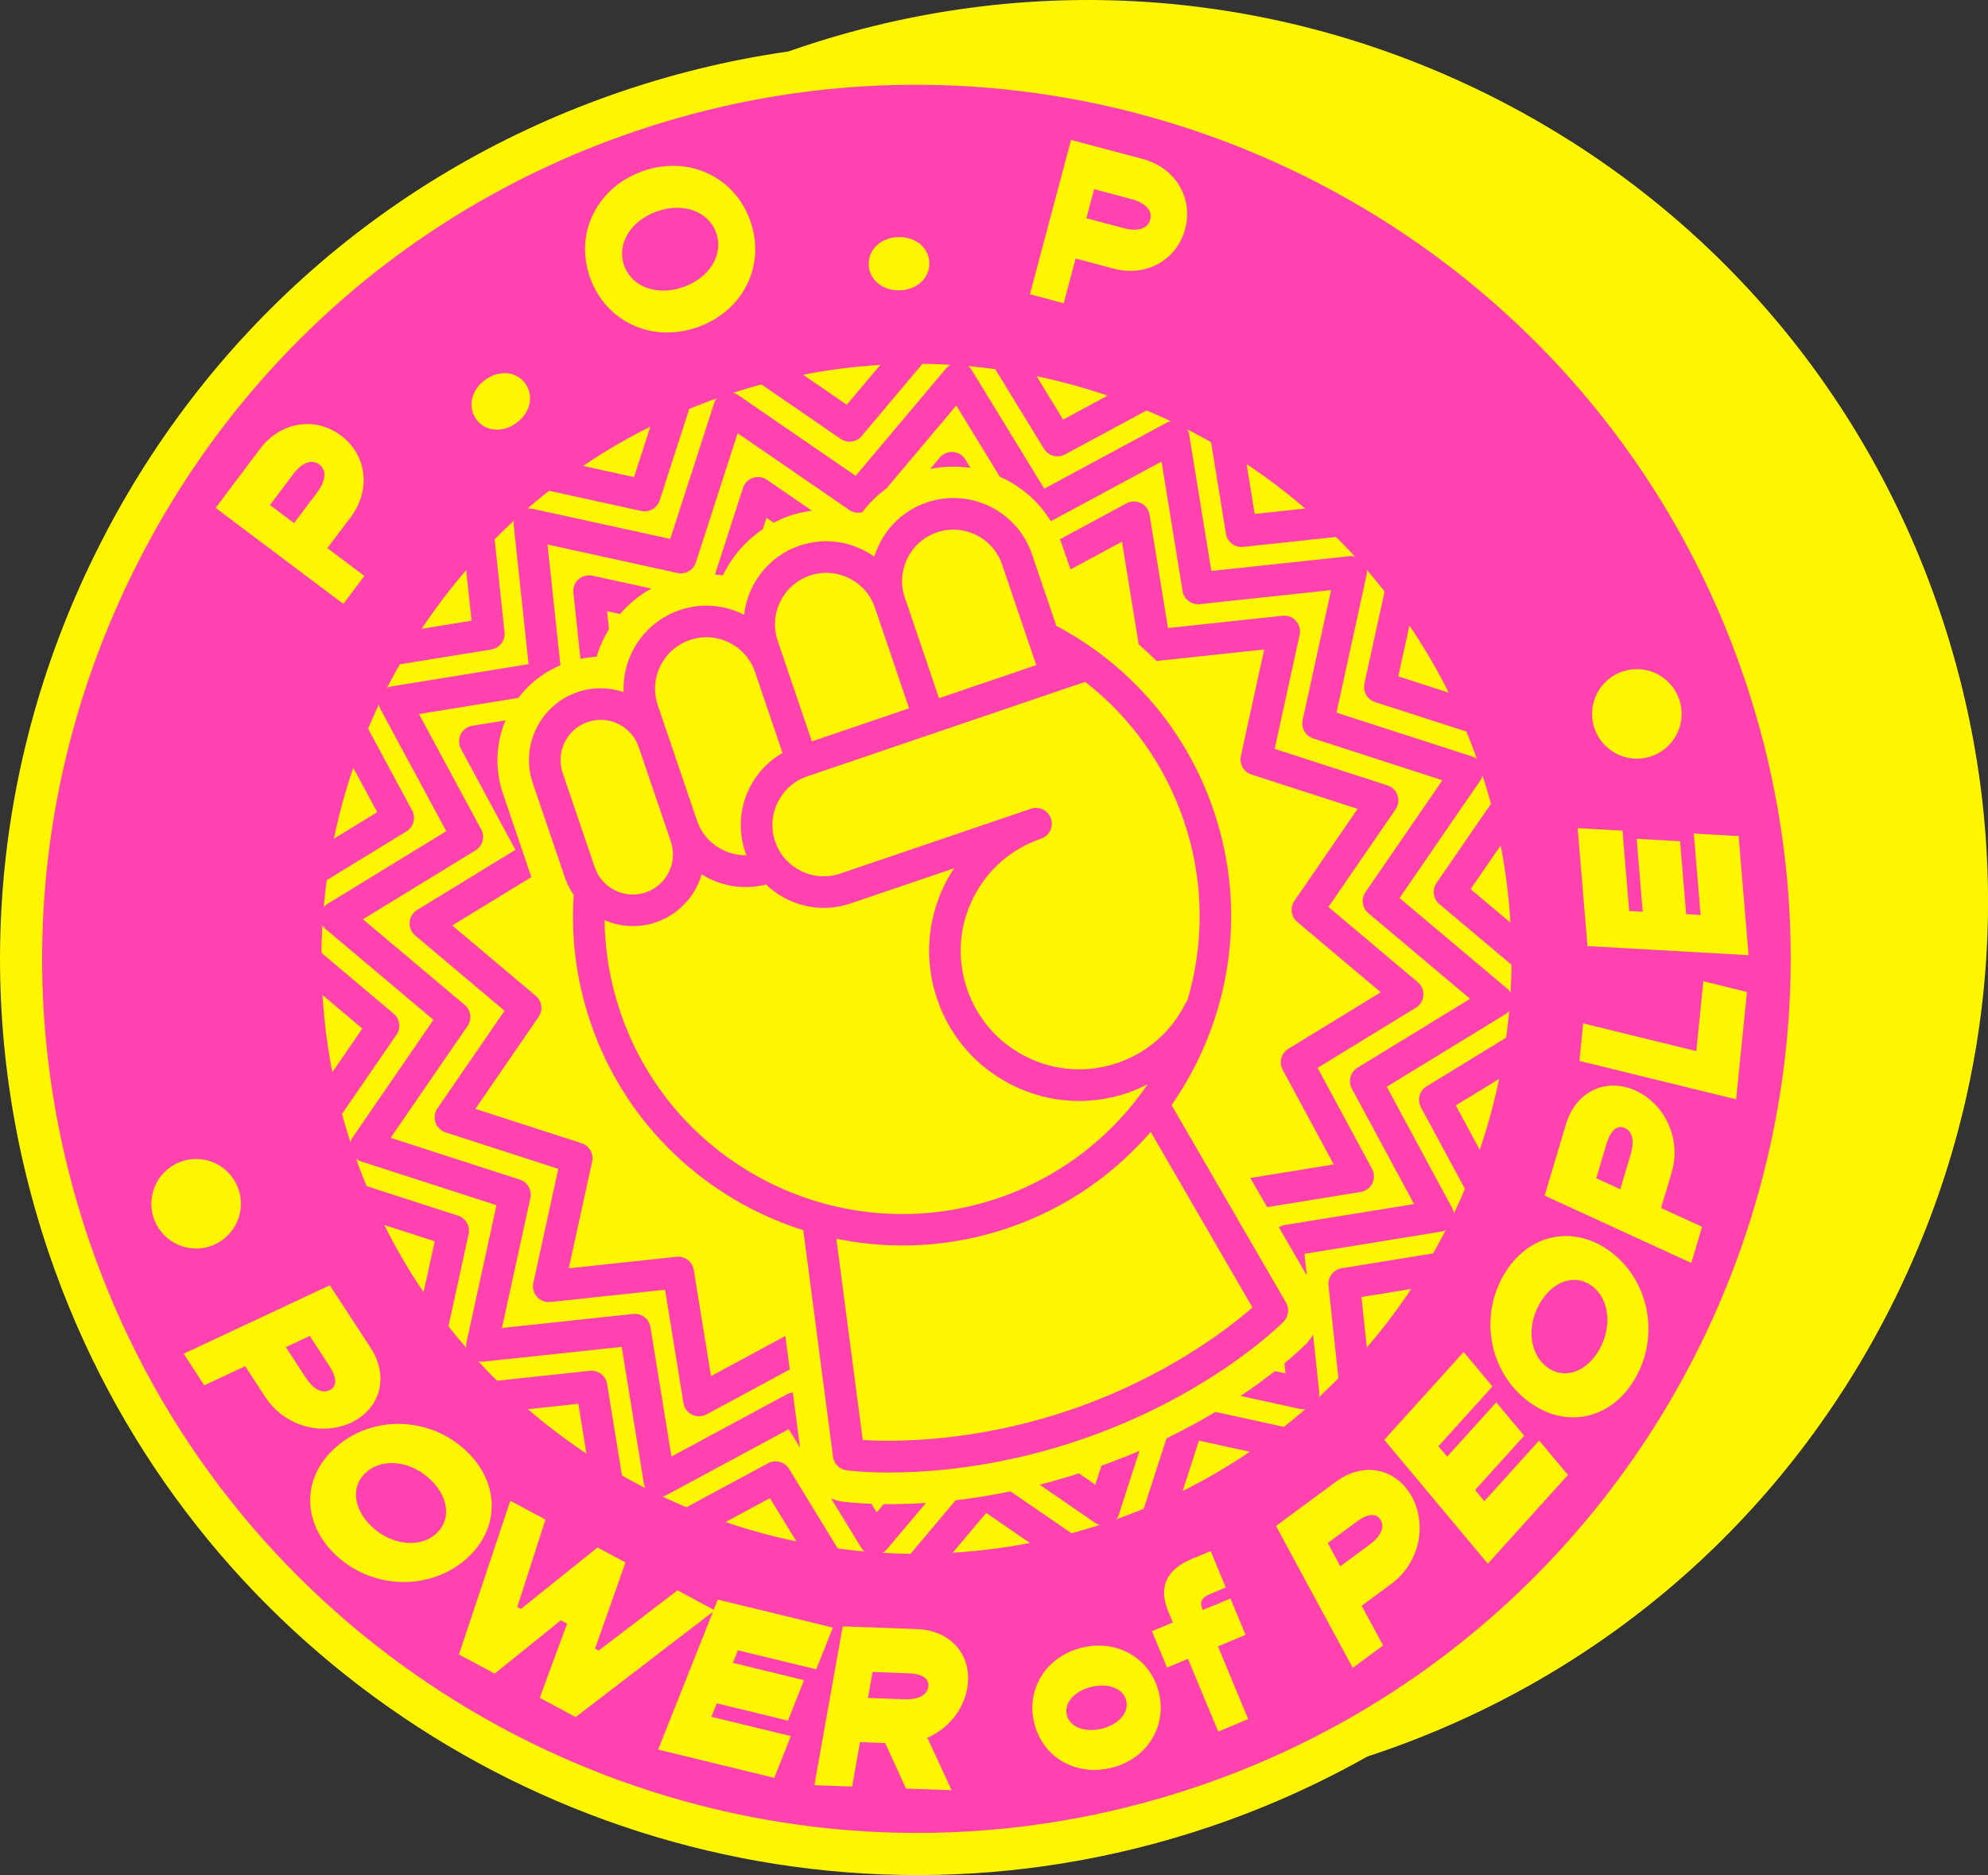 <?xml version="1.0" encoding="UTF-8"?>
<svg xmlns="http://www.w3.org/2000/svg" id="Calque_2" data-name="Calque 2" viewBox="0 0 406.27 383.21">
  <rect x="0" y="0" width="406.27" height="383.21" fill="#333333" stroke="none"/>
  <defs>
    <style>
      .cls-1 {
        fill: #ff42b0;
      }

      .cls-2 {
        fill: #fdf600;
      }
    </style>
  </defs>
  <g id="Calque_1-2" data-name="Calque 1">
    <g>
      <g>
        <circle class="cls-2" cx="222.17" cy="184.1" r="182.93"></circle>
        <path class="cls-2" d="M222.01,368.2c-27.81,0-55.46-6.38-81.14-19.03-44.09-21.72-77.09-59.3-92.91-105.84-15.82-46.53-12.58-96.44,9.14-140.54C78.82,58.71,116.4,25.71,162.94,9.89c46.53-15.82,96.45-12.57,140.54,9.14,44.09,21.72,77.09,59.3,92.91,105.84,15.82,46.53,12.58,96.44-9.14,140.54s-59.3,77.09-105.84,92.91c-19.43,6.61-39.46,9.89-59.4,9.89ZM222.33,2.15c-19.71,0-39.49,3.24-58.7,9.77-45.99,15.64-83.14,48.25-104.6,91.82-21.46,43.58-24.67,92.9-9.03,138.89s48.25,83.14,91.82,104.6c43.58,21.46,92.9,24.67,138.89,9.03,45.99-15.64,83.14-48.25,104.6-91.82s24.67-92.9,9.03-138.89c-15.64-45.99-48.25-83.14-91.82-104.6-25.38-12.5-52.71-18.81-80.19-18.81Z"></path>
      </g>
      <circle class="cls-1" cx="187.3" cy="195.96" r="182.93"></circle>
      <circle class="cls-2" cx="186.74" cy="195.23" r="124.75"></circle>
      <g>
        <path class="cls-2" d="M247.22,372.21c-97.18,33.04-203.13-19.14-236.18-116.32C-22,158.7,30.19,52.75,127.37,19.71c97.18-33.04,203.13,19.14,236.17,116.32,33.04,97.18-19.14,203.13-116.32,236.17ZM129.45,25.82C35.63,57.72-14.74,159.99,17.16,253.81c31.9,93.81,134.17,144.19,227.99,112.29s144.19-134.17,112.29-227.99C325.54,44.3,223.26-6.08,129.45,25.82Z"></path>
        <path class="cls-2" d="M187.45,383.21c-77.99,0-150.95-49.13-177.42-126.98C-6.04,208.96-2.71,158.19,19.41,113.27c22.12-44.92,60.34-78.5,107.62-94.58,47.27-16.07,98.05-12.74,142.96,9.38,44.92,22.12,78.5,60.34,94.58,107.62,33.23,97.75-19.25,204.3-117,237.54-19.9,6.77-40.18,9.98-60.12,9.98ZM187.3,10.81c-20.02,0-40.1,3.29-59.58,9.91-46.73,15.89-84.51,49.09-106.38,93.49C-.53,158.62-3.82,208.81,12.07,255.54c32.85,96.62,138.19,148.5,234.81,115.65l.35,1.02-.35-1.02c96.62-32.85,148.5-138.19,115.65-234.81-15.89-46.73-49.09-84.51-93.49-106.38-25.89-12.75-53.75-19.19-81.74-19.19ZM187.45,376.75c-75.3,0-145.75-47.44-171.31-122.6C.62,208.51,3.84,159.49,25.2,116.12c21.36-43.37,58.26-75.8,103.91-91.32l.35,1.02-.35-1.02c94.38-32.09,197.26,18.59,229.35,112.96,32.09,94.38-18.59,197.26-112.96,229.35-19.22,6.53-38.79,9.64-58.05,9.64ZM187.15,17.32c-19.03,0-38.36,3.06-57.36,9.52-45.1,15.33-81.56,47.38-102.67,90.23C6.02,159.92,2.84,208.36,18.18,253.46c25.25,74.26,94.87,121.14,169.27,121.14,19.03,0,38.36-3.06,57.36-9.52,93.25-31.71,143.33-133.37,111.62-226.62-25.25-74.26-94.87-121.14-169.27-121.14Z"></path>
      </g>
      <path class="cls-1" d="M148.15,80.83c63.48-21.58,132.69,12.5,154.27,75.98,21.58,63.48-12.5,132.69-75.98,154.27-63.48,21.58-132.69-12.5-154.27-75.98-21.58-63.48,12.5-132.69,75.98-154.27M146.08,74.72c-66.96,22.77-102.78,95.5-80.01,162.46,22.77,66.96,95.5,102.78,162.46,80.02,66.96-22.77,102.78-95.5,80.02-162.46-22.77-66.96-95.5-102.78-162.46-80.01h0Z"></path>
      <g>
        <path class="cls-2" d="M69.69,89.02c5.3,3.98,6.14,11.13,2.02,16.61l-4.81,6.39,7.56,5.69-4.29,5.71-26.1-19.62,9.1-12.1c4.12-5.48,11.22-6.66,16.52-2.68ZM65.25,94.93c-1.55-1.17-3.54-.41-5.39,2.05l-4.69,6.24,4.92,3.7,4.69-6.24c1.85-2.46,2.02-4.58.47-5.74Z"></path>
        <path class="cls-2" d="M97.37,85.74c-1.84-2.47-1.13-5.95,1.72-8.07,2.85-2.12,6.39-1.81,8.22.66,1.84,2.47,1.13,5.95-1.72,8.07-2.85,2.12-6.39,1.81-8.23-.66Z"></path>
        <path class="cls-2" d="M120.6,56.78c-3.24-9.05,1.35-18.43,10.66-21.77s18.81,1.01,22.05,10.06c3.24,9.05-1.35,18.43-10.66,21.76-9.31,3.34-18.81-1.01-22.05-10.06ZM146.36,47.56c-1.58-4.41-6.82-6.26-12.16-4.34-5.35,1.91-8.22,6.66-6.64,11.08,1.58,4.41,6.82,6.26,12.16,4.34s8.22-6.66,6.64-11.08Z"></path>
        <path class="cls-2" d="M177.53,54.05c-.08-3.07,2.51-5.51,6.06-5.6s6.26,2.21,6.33,5.28c.08,3.08-2.51,5.51-6.06,5.6-3.55.09-6.26-2.21-6.33-5.28Z"></path>
        <path class="cls-2" d="M242.19,46.8c-1.71,6.4-8.02,9.86-14.64,8.09l-7.73-2.06-2.44,9.14-6.9-1.84,8.41-31.54,14.63,3.9c6.63,1.77,10.38,7.91,8.67,14.31ZM235.06,44.9c.5-1.87-.94-3.44-3.92-4.23l-7.54-2.01-1.58,5.94,7.54,2.01c2.97.79,5,.16,5.5-1.72Z"></path>
      </g>
      <g>
        <path class="cls-2" d="M71.71,290.76c-6.17,2.84-13.7.57-17.5-5.26l-4.11-6.3-8.35,3.92-4.21-6.46,29.86-13.99,8.33,12.76c3.8,5.83,2.11,12.41-4.01,15.33ZM67.31,279.16l-4.01-6.14-4.89,2.29,4.01,6.15c1.6,2.46,3.35,3.41,4.95,2.65,1.53-.77,1.52-2.52-.06-4.94Z"></path>
        <path class="cls-2" d="M69.35,295.16c7.59-6.04,18.79-5.44,25.98,1.42,7.16,6.82,6.83,16.57-.76,22.62-7.62,6.01-18.85,5.37-26.01-1.45-7.2-6.86-6.83-16.57.8-22.58ZM88.81,313.71c3.45-2.73,3.07-7.61-.84-11.33-3.91-3.72-9.41-4.46-12.86-1.73-3.45,2.73-3.1,7.57.81,11.3,3.87,3.69,9.45,4.49,12.9,1.77Z"></path>
        <path class="cls-2" d="M104.29,306.71l7.18,3.85-5.76,17.86.75.4,15.64-12.56,5.72,3.06-6.22,17.61.75.4,16.1-12.31,7.63,4.09-28.44,21.81-7.34-3.94,5.6-15.15-1.29-.69-13.52,10.9-7.3-3.91,10.5-31.42Z"></path>
        <path class="cls-2" d="M150.79,337.26l-1.02,2.58,14.54,3.54-3.28,8.27-14.54-3.54-1.11,2.75,16.24,3.95-3.39,8.53-23.73-5.78,12.19-30.65,23.51,5.72-3.39,8.53-16.01-3.89Z"></path>
        <path class="cls-2" d="M189.51,355.13l4.96,10.74-9.32-.34-4.25-9.3-5.15-.19-1.61,9.08-7.71-.28,5.79-32.46,15.23.56c6.95.26,11.36,5.44,10.21,12.12-.83,4.56-4,8.28-8.14,10.07ZM177.36,347.01l7.33.27c2.93.11,4.72-.77,5.02-2.51.25-1.7-1.18-2.7-4.06-2.8l-7.33-.27-.95,5.32Z"></path>
        <path class="cls-2" d="M211.35,352.1c-1.69-6.99,2.5-13.61,9.77-15.37,7.27-1.76,14.02,2.21,15.71,9.2,1.69,6.99-2.5,13.61-9.77,15.37-7.27,1.76-14.02-2.21-15.71-9.2ZM230.16,347.55c-.59-2.44-3.61-3.66-7.11-2.81-3.5.85-5.63,3.31-5.04,5.75.59,2.44,3.61,3.65,7.11,2.81,3.5-.84,5.63-3.31,5.04-5.75Z"></path>
        <path class="cls-2" d="M245.7,328.78l.11.26,5.64-2.35,3.09,7.43-5.64,2.35,6.18,14.86-6.12,2.55-6.18-14.86-4.28,1.78-3.09-7.43,4.28-1.78-.93-2.23c-2.07-4.98-.44-8.58,4.8-10.76l3.85-1.6,3.09,7.43-3.19,1.33c-1.7.71-2.19,1.63-1.61,3.03Z"></path>
        <path class="cls-2" d="M288.56,305.93c3.19,6,1.36,13.64-4.24,17.77l-6.05,4.47,4.39,8.11-6.21,4.58-15.69-29,12.26-9.05c5.6-4.13,12.27-2.82,15.54,3.12ZM277.24,310.99l-5.9,4.36,2.57,4.75,5.9-4.36c2.36-1.74,3.21-3.54,2.36-5.09-.86-1.49-2.6-1.37-4.92.34Z"></path>
        <path class="cls-2" d="M293.96,295.58l1.78,2.12,10.03-11.1,5.71,6.82-10.03,11.1,1.89,2.28,11.2-12.4,5.89,7.04-16.38,18.13-21.16-25.31,16.22-17.95,5.89,7.04-11.05,12.22Z"></path>
        <path class="cls-2" d="M312.14,286.26c-7.7-5.9-9.83-16.91-4.92-25.55,4.89-8.6,14.43-10.64,22.13-4.74,7.68,5.94,9.79,16.99,4.9,25.59-4.91,8.64-14.43,10.64-22.11,4.7ZM325.42,262.88c-3.48-2.69-8.12-1.13-10.79,3.56-2.66,4.69-2.05,10.22,1.44,12.9,3.48,2.69,8.1,1.17,10.77-3.52,2.64-4.65,2.07-10.26-1.41-12.94Z"></path>
        <path class="cls-2" d="M334.32,222.92c6.15,2.88,9.28,10.09,7.29,16.75l-2.16,7.21,8.39,3.84-2.21,7.39-29.97-13.76,4.37-14.6c1.99-6.67,8.12-9.63,14.3-6.84ZM328.31,233.76l-2.1,7.03,4.91,2.26,2.1-7.03c.84-2.81.44-4.76-1.17-5.49-1.58-.67-2.91.46-3.73,3.23Z"></path>
        <path class="cls-2" d="M348.1,200.54l8.91,2.19-2.22,21.94-32.02-7.85.78-7.67,23.11,5.67,1.44-14.26Z"></path>
        <path class="cls-2" d="M332.94,186.18l2.77.15-1.24-14.9,8.87.49,1.24,14.9,2.96.18-1.39-16.65,9.16.52,2.03,24.34-32.92-1.86-2.01-24.1,9.16.52,1.37,16.41Z"></path>
      </g>
      <circle class="cls-2" cx="40.08" cy="246.01" r="9.15"></circle>
      <circle class="cls-2" cx="334.51" cy="145.9" r="9.15"></circle>
      <g>
        <path class="cls-1" d="M195.3,306.6l-14.52,17.24c2.76.14,5.52.2,8.3.16l12.46-14.8,16.17,11.12c2.7-.66,5.39-1.43,8.08-2.27l-19.28-13.26c-3.99.82-7.77,1.42-11.22,1.82Z"></path>
        <path class="cls-1" d="M141.42,289.11c.94.46,2.04.44,2.96-.05l17.02-9.18-.9-6.85-15.2,8.2-3.52-21.69c-.27-1.69-1.82-2.87-3.53-2.69l-22.01,2.35,4.77-21.8c.36-1.62-.58-3.25-2.16-3.76l-21.7-7.02,12.92-18.8c.94-1.37.69-3.23-.58-4.3l-17.07-14.38,16.17-9.89-5.82-17.13c-1.72-5.06-1.38-10.31.53-14.9l-6.77,1.1c-1.03.17-1.92.82-2.38,1.76-.46.94-.44,2.04.05,2.96l11.13,20.64-20.09,12.29c-.88.54-1.46,1.48-1.53,2.51-.08,1.04.35,2.04,1.14,2.71l18.26,15.38-13.72,19.95c-.58.84-.72,1.9-.4,2.87s1.09,1.72,2.06,2.03l23.04,7.46-5.1,23.32c-.22,1.01.06,2.07.75,2.84.69.77,1.71,1.16,2.75,1.05l23.42-2.5,3.76,23.15c.17,1.03.82,1.92,1.76,2.38Z"></path>
        <path class="cls-1" d="M153.87,97.65c-.96.33-1.72,1.09-2.03,2.06l-5.73,17.72c.55.04,1.1.06,1.64.15,1.81-3.81,4.64-7.07,8.14-9.43l.75-2.33,1.47,1.01c1.04-.54,2.1-1.03,3.22-1.41,1.51-.51,3.05-.84,4.6-1.04l-9.2-6.33c-.84-.58-1.9-.72-2.87-.4Z"></path>
        <path class="cls-1" d="M124.45,128.57l-.39-3.66,2.65.58c1.79-2.08,3.94-3.85,6.39-5.21l-12.03-2.63c-1.01-.22-2.07.06-2.84.75-.77.69-1.17,1.71-1.05,2.75l1.44,13.5c1.09-.22,2.2-.37,3.3-.42.59-2,1.46-3.89,2.54-5.65Z"></path>
        <path class="cls-1" d="M178.5,317.81c1.03.07,2.04-.34,2.71-1.14l8.02-9.52c-3.3.22-6.2.27-8.64.24l-1.43,1.7-1.08-1.76c-3.22-.12-5.32-.37-5.96-.46-.8-.11-1.55-.35-2.28-.64l6.14,10.04c.54.89,1.47,1.46,2.51,1.53Z"></path>
        <path class="cls-1" d="M225.09,299.55l-1.25,3.87-3.35-2.31c-2.74.88-5.43,1.66-8.02,2.32l11.28,7.76c.84.58,1.9.72,2.87.4s1.72-1.09,2.03-2.06l4.21-13.03c-2.45,1.06-5.06,2.08-7.77,3.05Z"></path>
        <path class="cls-1" d="M161.25,300.2c-.89-1.46-2.77-1.97-4.28-1.16l-23.89,12.88c2.49,1.16,5,2.25,7.56,3.26l16.7-9.01,9.95,16.26c2.71.43,5.44.77,8.19,1.02l-14.23-23.26Z"></path>
        <path class="cls-1" d="M248.39,288.55c-2.98,1.79-6.33,3.61-10,5.4l-7.2,22.26c2.65-.97,5.25-2,7.79-3.12l6.04-18.67,18.9,4.14c2.23-1.66,4.38-3.4,6.48-5.19l-22.02-4.82Z"></path>
        <path class="cls-1" d="M128.42,309.63l-4.35-26.79c-.27-1.69-1.82-2.87-3.53-2.69l-27.11,2.9c1.88,2.02,3.81,3.98,5.81,5.87l18.95-2.03,3.04,18.73c2.35,1.42,4.75,2.75,7.19,4.01Z"></path>
        <path class="cls-1" d="M246.18,82.29l4.35,26.79c.27,1.69,1.82,2.87,3.53,2.69l27.11-2.9c-1.88-2.02-3.81-3.98-5.81-5.87l-18.95,2.03-3.04-18.73c-2.35-1.42-4.75-2.75-7.19-4.01Z"></path>
        <path class="cls-1" d="M309.38,157.46l-15.82,23c-.94,1.37-.69,3.23.58,4.3l21.04,17.71c.14-2.76.2-5.52.16-8.3l-14.8-12.46,11.12-16.17c-.66-2.7-1.43-5.39-2.27-8.08Z"></path>
        <path class="cls-1" d="M271.49,262.72l2.9,27.11c2.02-1.88,3.98-3.81,5.87-5.8l-2.03-18.96,18.73-3.04c1.42-2.35,2.75-4.75,4.01-7.19l-26.79,4.35c-1.69.29-2.87,1.82-2.69,3.53Z"></path>
        <path class="cls-1" d="M309.14,204.75c.08-1.04-.35-2.04-1.14-2.71l-21.99-18.51,16.51-24.02c.58-.84.72-1.9.4-2.87s-1.09-1.72-2.06-2.03l-27.73-8.97,6.14-28.08c.22-1.01-.06-2.07-.75-2.84-.69-.77-1.71-1.16-2.74-1.05l-28.23,3.02-4.53-27.91c-.17-1.03-.82-1.92-1.76-2.38-.94-.46-2.04-.44-2.96.05l-24.89,13.42-14.82-24.22c-.54-.89-1.48-1.46-2.51-1.53-1.03-.08-2.04.35-2.71,1.14l-18.51,21.99-24.02-16.51c-1.68-1.16-4.27-.27-4.9,1.67l-8.97,27.73-28.08-6.14c-1.01-.22-2.07.06-2.84.75-.77.69-1.16,1.71-1.05,2.75l3.02,28.23-27.91,4.53c-1.03.17-1.92.82-2.38,1.76-.46.94-.44,2.04.05,2.96l13.42,24.89-24.22,14.82c-.88.54-1.46,1.48-1.53,2.51-.08,1.04.35,2.04,1.14,2.71l21.99,18.51-16.51,24.02c-.58.84-.72,1.9-.4,2.87s1.09,1.72,2.06,2.03l27.73,8.97-6.14,28.08c-.22,1.01.06,2.07.75,2.84.69.77,1.71,1.16,2.75,1.05l28.23-3.02,4.53,27.91c.17,1.03.82,1.92,1.76,2.38.94.46,2.04.44,2.96-.05l24.89-13.42,2.31,3.78-1.48-11.27c-.41.04-.82.16-1.21.36l-23.59,12.72-4.29-26.45c-.27-1.69-1.82-2.87-3.53-2.69l-26.82,2.87,5.81-26.56c.36-1.62-.58-3.25-2.16-3.76l-26.4-8.54,15.72-22.86c.94-1.37.69-3.23-.58-4.3l-20.8-17.51,23.01-14.08c1.46-.9,1.97-2.78,1.16-4.28l-12.72-23.58,20.31-3.3c2.17-2.87,5.1-5.2,8.6-6.68l-2.64-24.66,26.56,5.81c1.62.35,3.25-.58,3.76-2.16l8.54-26.4,22.86,15.72c.79.54,1.73.64,2.61.42,1.4-1.85,3.06-3.49,4.93-4.85l14.28-16.95,8.89,14.54c4.25,1.89,7.92,5.01,10.44,9.1l22.61-12.19,4.3,26.45c.27,1.69,1.82,2.87,3.53,2.69l26.82-2.87-5.81,26.56c-.35,1.62.58,3.25,2.16,3.76l26.4,8.54-15.72,22.86c-.94,1.37-.69,3.23.58,4.3l20.8,17.51-23.01,14.07c-1.46.89-1.97,2.78-1.16,4.28l12.72,23.59-26.45,4.29c-.43.07-.83.23-1.18.45l5.7,9.84-.47-4.41,27.91-4.53c1.03-.17,1.92-.82,2.38-1.76.46-.94.44-2.04-.05-2.96l-13.42-24.89,24.22-14.81c.88-.54,1.46-1.48,1.53-2.51Z"></path>
        <path class="cls-1" d="M213.35,91.72c.89,1.46,2.77,1.96,4.28,1.16l23.89-12.88c-2.49-1.16-5-2.25-7.56-3.26l-16.7,9.01-9.95-16.26c-2.71-.43-5.44-.77-8.19-1.02l14.23,23.26Z"></path>
        <path class="cls-1" d="M176.09,89.11l17.71-21.03c-2.76-.14-5.52-.2-8.3-.16l-12.46,14.8-16.16-11.12c-2.7.66-5.39,1.43-8.08,2.28l23,15.82c1.37.94,3.23.69,4.3-.58Z"></path>
        <path class="cls-1" d="M280.99,143.47l26.56,8.59c-.96-2.65-2-5.25-3.12-7.79l-18.67-6.04,4.14-18.9c-1.66-2.23-3.4-4.38-5.19-6.48l-5.88,26.86c-.36,1.62.58,3.25,2.16,3.76Z"></path>
        <path class="cls-1" d="M314.8,207.78l-23.26,14.23c-1.46.89-1.97,2.78-1.16,4.28l12.88,23.89c1.16-2.48,2.25-5,3.26-7.56l-9.01-16.71,16.26-9.95c.43-2.71.77-5.44,1.02-8.19Z"></path>
        <path class="cls-1" d="M59.8,184.14l23.26-14.23c1.46-.89,1.97-2.78,1.16-4.29l-12.88-23.89c-1.16,2.49-2.25,5-3.26,7.56l9.01,16.7-16.26,9.95c-.43,2.71-.77,5.45-1.02,8.19Z"></path>
        <path class="cls-1" d="M131.05,104.43c1.62.35,3.25-.58,3.76-2.16l8.59-26.56c-2.65.97-5.25,2-7.79,3.12l-6.04,18.67-18.9-4.14c-2.23,1.66-4.38,3.4-6.48,5.19l26.86,5.88Z"></path>
        <path class="cls-1" d="M65.21,234.46l15.82-23c.94-1.37.69-3.23-.58-4.3l-21.04-17.71c-.14,2.76-.2,5.52-.16,8.3l14.8,12.46-11.12,16.17c.66,2.7,1.43,5.39,2.27,8.08Z"></path>
        <path class="cls-1" d="M197.28,93.9c-.54-.89-1.47-1.46-2.51-1.53-1.03-.08-2.04.34-2.71,1.14l-1.97,2.34c2.77-.58,5.55-.63,8.24-.23l-1.05-1.72Z"></path>
        <path class="cls-1" d="M103.11,129.2l-2.9-27.11c-2.02,1.88-3.98,3.81-5.87,5.8l2.03,18.96-18.73,3.04c-1.42,2.35-2.75,4.75-4.01,7.19l26.79-4.35c1.69-.29,2.87-1.82,2.69-3.53Z"></path>
        <path class="cls-1" d="M258.98,246.7l19.09-3.1c1.03-.17,1.92-.82,2.38-1.76s.44-2.04-.06-2.96l-11.13-20.64,20.09-12.29c.88-.54,1.46-1.48,1.53-2.51.08-1.04-.34-2.04-1.14-2.71l-18.26-15.37,13.72-19.95c.58-.84.72-1.9.4-2.87s-1.09-1.72-2.06-2.03l-23.04-7.46,5.1-23.32c.22-1.01-.06-2.07-.75-2.84-.69-.77-1.71-1.16-2.74-1.05l-23.42,2.51-3.76-23.15c-.17-1.03-.82-1.92-1.76-2.38s-2.04-.44-2.96.05l-13.61,7.34c.13.33.28.66.4,1l1.76,5.17,10.53-5.68,3.41,20.99c1.26,1.09,2.48,2.22,3.66,3.39l21.99-2.35-4.77,21.8c-.35,1.62.58,3.25,2.16,3.76l21.7,7.02-12.92,18.8c-.94,1.37-.69,3.23.58,4.3l17.07,14.38-18.88,11.55c-1.46.89-1.97,2.78-1.16,4.29l10.43,19.34-17.05,2.77,3.46,5.98Z"></path>
        <path class="cls-1" d="M265.7,287.94c1.01.22,2.07-.06,2.84-.75.77-.69,1.16-1.71,1.05-2.75l-1.25-11.7c-.4.68-.85,1.32-1.42,1.9-.45.46-1.97,1.93-4.44,3.99l.22,2.05-2.17-.47c-1.92,1.51-4.25,3.23-7,5.08l12.16,2.66Z"></path>
        <path class="cls-1" d="M93.61,248.45l-26.56-8.59c.96,2.65,2,5.25,3.12,7.79l18.67,6.04-4.14,18.9c1.66,2.23,3.4,4.38,5.19,6.48l5.88-26.86c.35-1.62-.58-3.25-2.16-3.76Z"></path>
      </g>
      <path class="cls-1" d="M239.45,225.86s-.01-.02-.02-.03c11.84-16.96,15.75-39.14,8.6-60.18-5.55-16.34-16.95-29.68-32.15-37.74l-4.98-14.64c-3.01-8.85-12.65-13.6-21.5-10.59-5.34,1.82-9.18,6.06-10.72,11.08-4.29-3.04-9.91-4.06-15.26-2.25-6.4,2.17-10.63,7.82-11.36,14.13-3.94-2.01-8.64-2.49-13.15-.96-7.28,2.48-11.78,9.45-11.47,16.77-2.95-1-6.23-1.09-9.4-.01-7.65,2.6-11.76,10.94-9.16,18.6l6.63,19.49h0c.44,1.22,1.03,2.36,1.73,3.38-.58,8.83.56,17.58,3.43,26.04,7.15,21.04,23.77,36.24,43.5,42.47,0,.01,0,.02,0,.04l6.06,46.24c.19,1.44,1.32,2.58,2.76,2.78.86.12,21.32,2.77,47.72-6.2,26.4-8.98,41-23.55,41.61-24.17,1.02-1.04,1.23-2.63.5-3.89l-23.38-40.35ZM242.61,204.58c-.11.15-.25.26-.33.43-2.86,5.8-7.8,10.14-13.93,12.23s-12.69,1.65-18.49-1.2c-5.8-2.86-10.14-7.8-12.23-13.93s-1.66-12.69,1.2-18.49c2.86-5.8,7.8-10.14,13.93-12.23,1.69-.57,2.59-2.41,2.02-4.09s-2.41-2.59-4.09-2.02l-38.97,13.25c-5.48,1.86-11.45-1.08-13.31-6.56s1.08-11.45,6.56-13.31l56.8-19.31c9.29,7.22,16.29,17,20.16,28.38,4.21,12.38,4.17,25.19.69,36.85ZM191.47,108.8c5.48-1.86,11.45,1.08,13.31,6.56l6.99,20.57-19.87,6.76-6.99-20.57c-1.86-5.48,1.08-11.45,6.56-13.31ZM165.49,117.63c5.48-1.86,11.45,1.08,13.31,6.56l6.99,20.57-19.87,6.76-6.99-20.57c-1.86-5.48,1.08-11.45,6.56-13.31ZM140.99,130.79c5.48-1.86,11.45,1.08,13.31,6.56l5.62,16.54c-6.9,3.94-10.29,12.36-7.64,20.16.09.26.2.49.29.74-4.43.07-8.62-2.64-10.12-7.06l-8.03-23.62c-1.86-5.48,1.08-11.45,6.56-13.31ZM114.99,157.96c-1.46-4.28.84-8.95,5.13-10.41s8.95.84,10.41,5.13l6.56,19.29c1.46,4.28-.84,8.96-5.13,10.41s-8.96-.84-10.41-5.13l-6.56-19.29ZM126.79,206.87c-2.09-6.13-3.17-12.44-3.24-18.81,3.22,1.38,6.93,1.64,10.49.43,4.7-1.6,8.05-5.36,9.35-9.8,3.82,2.4,8.55,3.25,13.17,2.08,4.43,4.27,11.02,5.99,17.23,3.88l21.19-7.2c-.7,1.07-1.36,2.17-1.94,3.33-3.62,7.35-4.16,15.66-1.52,23.42s8.14,14.02,15.48,17.64c7.35,3.62,15.67,4.16,23.42,1.52,1.43-.49,2.8-1.1,4.12-1.78-7.17,10.52-17.67,18.89-30.62,23.3-31.74,10.79-66.34-6.25-77.13-37.99ZM218.65,288.16c-19.8,6.73-36.33,6.51-42.34,6.13l-5.39-41.13c11.32,2.33,23.38,1.79,35.09-2.19s21.6-10.9,29.15-19.65l20.79,35.89c-4.53,3.97-17.5,14.22-37.3,20.95Z"></path>
    </g>
  </g>
</svg>
